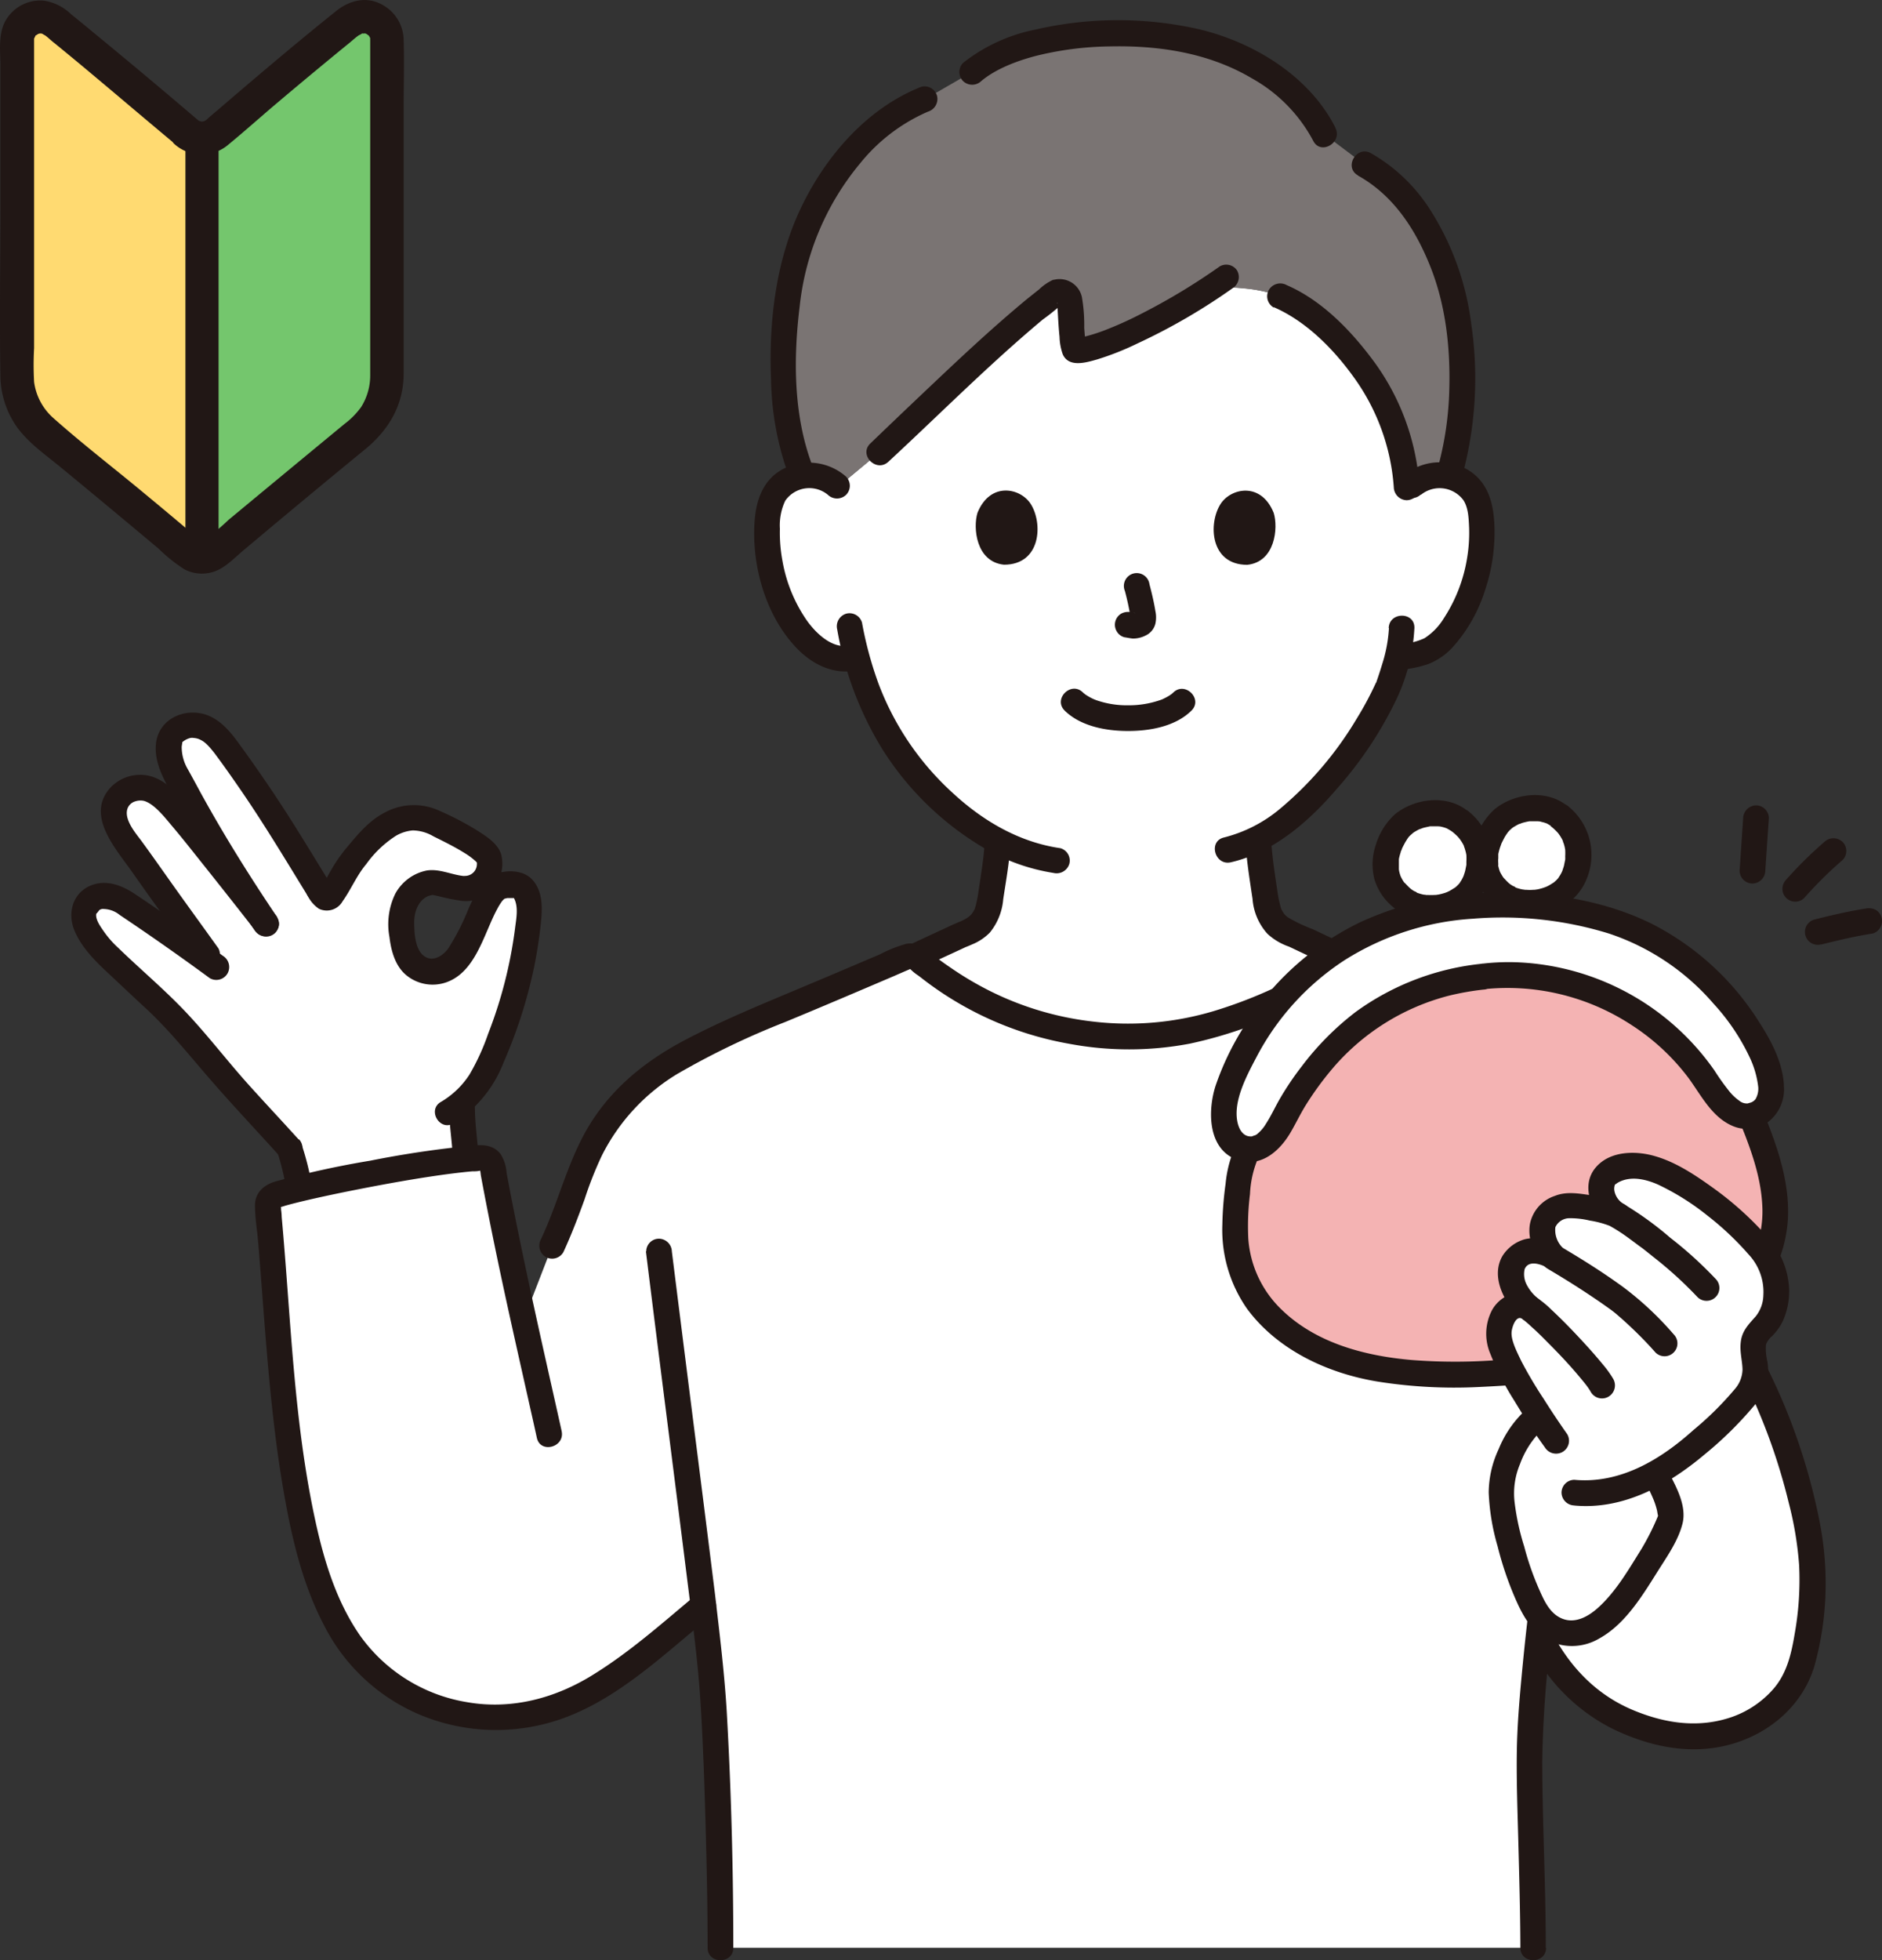<svg xmlns="http://www.w3.org/2000/svg" viewBox="0 0 317.88 331.01"><rect x="0" y="0" width="317.88" height="331.01" fill="#333333" stroke="none"/><defs><style>.cls-1{fill:#fff;}.cls-2{fill:#7a7473;}.cls-3{fill:#211715;}.cls-4{fill:#f4b3b3;}.cls-5{fill:#ffda71;}.cls-6{fill:#74c66d;}</style></defs><title>why_img02</title><g id="レイヤー_2" data-name="レイヤー 2"><g id="レイヤー_4" data-name="レイヤー 4"><g id="_02" data-name="02"><path class="cls-1" d="M49,194a50.33,50.33,0,0,1,1.58,6.74,270.89,270.89,0,0,1,28.14-5c0-.1,0-.15,0-.15-.1-2.41-.61-6-.61-8.34L78,186.08c2.77-2.34,4.15-5.06,5.62-8.73A80.44,80.44,0,0,0,88.07,163a58.09,58.09,0,0,0,1.3-9.91,4.33,4.33,0,0,0-1.52-3.43,5.38,5.38,0,0,0-3.67.09c-1.33.69-2.51,3.25-3.7,5.92a25.74,25.74,0,0,1-3.88,6.83A4.86,4.86,0,0,1,70,163c-1.27-1.05-1.92-3.19-2.11-4.82-.25-2.23-.39-3.94.58-6s3.22-3.43,4.9-3.17c1.29.19,4.11,1.06,5.41,1a4.2,4.2,0,0,0,3.86-4.51c0-.2-.05-.41-.09-.61-.4-1.46-4.66-3.77-6.55-4.69-2.13-1-4.21-2.36-6.56-2.18a11.43,11.43,0,0,0-7.37,4.22,32.15,32.15,0,0,0-4.17,5.54c-.58,1-1,1.88-1.63,2.83a3.35,3.35,0,0,1-.6.8.74.74,0,0,1-1,0,13.9,13.9,0,0,1-.87-1.25C50.71,145,48,140.33,44,134.44c-1.2-1.78-5.62-8.28-7.1-9.84a5.83,5.83,0,0,0-5-2.14,7.71,7.71,0,0,0-2.36,1.1,3.1,3.1,0,0,0-.95,1.86A9.92,9.92,0,0,0,30,131.17c.33.54,4.75,8.89,6.14,11.17.25.41,6.06,9.54,8.84,13.65-4.2-5.39-12.41-15.71-14.4-18.09C27.8,134.62,26,133.11,24,133a4.24,4.24,0,0,0-4.69,3.77,4.07,4.07,0,0,0,0,.78c.21,2.72,2.84,5.54,4.4,7.79,5.1,7.35,7.63,10.62,12.84,18-5.26-3.89-9.93-7.15-16-11.17-1.26-.83-3.88-1.23-5-.25a3.5,3.5,0,0,0-1.43,2.33c0,1.77.86,3.2,2.05,4.87a47.58,47.58,0,0,0,5,5.09c4,4,7,6,11.28,11.21C38.8,183.16,46.16,190.88,49,194"/><path class="cls-1" d="M227.73,162.17c-4-1.89-9.06-4.3-9.25-4.37-4.64-1.67-4.46-4.65-5-8a71.54,71.54,0,0,1-1-8.26c11.45-5.93,20.51-21.53,22.14-26,.29-.88.91-2.61,1.41-4.63l.27,0c2.14-.2,4.61-.58,6.22-1.86a18.42,18.42,0,0,0,4.75-6.25,28.86,28.86,0,0,0,3-15.34,9.71,9.71,0,0,0-1-3.89,6.84,6.84,0,0,0-4.92-3.27,3.42,3.42,0,0,0-.45,0,7.1,7.1,0,0,0-6.25,2.18A38.28,38.28,0,0,0,232,64.87c-2.48-4.14-9.08-12-15.76-14.85A24.42,24.42,0,0,0,211,48.77a48.84,48.84,0,0,0-6.28-.32c-7.55,5-18.36,10.6-23.18,10.74-.48,0-.72-4.95-.89-8.1-.07-1.34-1.45-2.33-2.45-1.57-9,6.86-21.25,19-29.73,26.91L141.8,82a7.16,7.16,0,0,0-5.75-1.68,3.57,3.57,0,0,0-.46,0,6.84,6.84,0,0,0-4.92,3.27,9.71,9.71,0,0,0-1,3.88,29,29,0,0,0,3,15.35,18.58,18.58,0,0,0,4.76,6.25c1.61,1.28,3.89,2.74,6.77,2l.54-.13a49.69,49.69,0,0,0,9.6,19.09A48.22,48.22,0,0,0,168.5,142a64,64,0,0,1-.94,7.81c-.59,3.35-.4,6.33-5,8-.17.06-4.16,1.92-8.12,3.75,0,0,.68,29.71,36.32,29.71S227.73,162.17,227.73,162.17Z"/><path class="cls-2" d="M246.05,53a43.23,43.23,0,0,0-2.17-8.06c-2.38-6.09-6-13.11-13.41-17.16l-6.78-5.1c-3.05-6.18-9.49-11.24-17.77-14.46-11-4.27-33.18-3.3-41.71,3.93l-8,4.62C146,20.6,137.44,32.34,134.48,43.41c-3,11.31-3.07,27.67,1.11,37l.46-.09A7.2,7.2,0,0,1,141.8,82l6.69-5.54c8.48-7.89,20.74-20,29.72-26.9,1-.77,2.39.22,2.46,1.57.16,3.14.41,8.11.89,8.1,4.82-.14,15.62-5.75,23.17-10.74a48.74,48.74,0,0,1,6.28.31A25.6,25.6,0,0,1,216.28,50C223,52.87,229.56,60.72,232,64.86a38.32,38.32,0,0,1,5.56,17.61,7.06,7.06,0,0,1,6.23-2.18,6.11,6.11,0,0,1,.85.18C247.36,71.82,247.54,61.41,246.05,53Z"/><path class="cls-1" d="M258.92,328.91c0-10.2-.6-23.09-.6-32.08q.26-10.41,1.55-20.76c.1.19.16.28.16.28,5,10,11.92,13.95,20.32,16.21s18.44-1,22.64-8.57c1.57-2.83,2-6.1,2.52-9.3,1.45-8.94.18-16-1.81-23.5a106.3,106.3,0,0,0-7.3-19.43s-6.58-15.38-16-32.19c-10.71-19-24.71-27.53-24.71-27.53-7.32-3-17.52-7.8-24.76-10.9a2,2,0,0,0-2,.21c-7.9,5.71-23.22,13.75-37.51,13.72A55.48,55.48,0,0,1,155,161.85a2,2,0,0,0-2-.21c-7.24,3.09-17.37,7.41-24.68,10.4-6.93,3.23-13.66,6-19.07,10.24a35.93,35.93,0,0,0-10.49,13.93c-1.18,3-3.25,9.42-5.46,14.14l-4.84,12.49c-1.91-8.65-3.67-17-5.3-25.85a1.82,1.82,0,0,0-1.86-1.49c-7.37.34-28.7,4.39-34.78,6.31a1.79,1.79,0,0,0-1.26,1.89c1.63,16.89,2.16,35.83,5.8,53.06,2.6,12.29,7.18,24.19,18.42,29.8a31,31,0,0,0,27.25.67c7.4-3.35,16.46-11.38,22.08-16.07.36,2.84.7,5.61,1,8.26,1.28,10.54,1.89,39.29,1.88,49.49Z"/><path class="cls-3" d="M95.16,211.44c1.34-2.9,2.48-5.89,3.57-8.89a62.83,62.83,0,0,1,2.92-7.4,33.86,33.86,0,0,1,12.8-13.83,133.19,133.19,0,0,1,18.18-8.74c6.09-2.52,12.15-5.1,18.21-7.69l2-.87c.3-.13.6-.25.9-.39.12,0-.12-.12,0,0a7.82,7.82,0,0,0,1.41,1.14c.59.46,1.19.92,1.8,1.37a56.5,56.5,0,0,0,23.53,10.1,54.83,54.83,0,0,0,20.47,0,73.26,73.26,0,0,0,18.44-6.64,82.94,82.94,0,0,0,7.51-4.27c1-.65,2-1.3,3-2,.19-.14.17-.16.13-.16a2.42,2.42,0,0,1,.8.33l2.17.94c5.95,2.63,11.86,5.37,17.84,7.95,1.41.6,2.81,1.19,4.23,1.77a2.18,2.18,0,0,0,2.67-1.51,2.23,2.23,0,0,0-1.52-2.67c-6-2.45-11.85-5.18-17.75-7.82-1.46-.66-2.92-1.3-4.38-1.94s-3.09-1.62-4.79-1.29c-1.36.26-2.46,1.29-3.59,2s-2.29,1.47-3.46,2.17A76.77,76.77,0,0,1,205,170.74a50.52,50.52,0,0,1-20.2,1.79,52.22,52.22,0,0,1-17.4-5.09,55.17,55.17,0,0,1-6.95-4.11c-1-.68-2-1.39-2.89-2.14-1.37-1.1-2.6-2.14-4.48-1.81a22.11,22.11,0,0,0-4.44,1.77l-4.52,1.92q-4.55,1.94-9.11,3.85c-6.4,2.69-12.82,5.32-19,8.54s-11.57,7.32-15.53,13.1c-3.45,5-5.11,10.77-7.29,16.4-.56,1.45-1.15,2.88-1.81,4.29a2.23,2.23,0,0,0,.78,3A2.19,2.19,0,0,0,95.16,211.44Z"/><path class="cls-3" d="M206,45a106.52,106.52,0,0,1-13.26,8,62.43,62.43,0,0,1-6.3,2.83,29.64,29.64,0,0,1-2.9.93c-.42.1-.84.19-1.27.27s.15-.05-.09,0-.79-.09-.08.11l1,.56c.25.22.41.94.33.4,0-.08-.13-.74-.08-.4-.11-.79-.16-1.58-.22-2.37a27.41,27.41,0,0,0-.4-5.21A3.87,3.87,0,0,0,178,47.25l-.12,0a8.4,8.4,0,0,0-2.38,1.63c-.66.52-1.32,1.05-2,1.59-6.05,5-11.75,10.38-17.44,15.77C153,69.14,150,72,147,74.89c-2,1.91,1,5,3.07,3.07,8.64-8,17-16.43,26.06-24a35.81,35.81,0,0,0,3-2.4c.38-.39.07,0-.29-.22.19.09-.47-.11-.23-.16,0,0,0-.15,0,.17,0,.14,0,.29,0,.44l.06,1.07c.08,1.34.15,2.67.29,4a9.61,9.61,0,0,0,.54,2.95c1,2.31,3.94,1.42,5.83.88A47.45,47.45,0,0,0,192.12,58a102,102,0,0,0,16.06-9.32,2.23,2.23,0,0,0,.77-3A2.18,2.18,0,0,0,206,45Z"/><path class="cls-3" d="M215.19,51.89c5.42,2.37,10,7,13.41,11.73a36,36,0,0,1,6.82,18.68,2.24,2.24,0,0,0,2.17,2.17,2.19,2.19,0,0,0,2.17-2.17,40.16,40.16,0,0,0-7.42-20.87c-3.85-5.3-8.87-10.62-15-13.28a2.24,2.24,0,0,0-3,.77,2.18,2.18,0,0,0,.78,3Z"/><path class="cls-3" d="M225.56,21.57c-4.4-8.77-14-14.57-23.34-16.7A62,62,0,0,0,174.87,5a28.77,28.77,0,0,0-12.2,5.62,2.19,2.19,0,0,0,0,3.07,2.22,2.22,0,0,0,3.07,0c2.37-2,5.88-3.37,9.15-4.23a54.06,54.06,0,0,1,12.4-1.62c8.45-.2,16.9,1.07,24.25,5.44a26.08,26.08,0,0,1,10.27,10.5c1.25,2.5,5,.3,3.74-2.19Z"/><path class="cls-3" d="M155.6,14.66c-9.2,3.63-16.21,11.78-20.37,20.56s-5.4,19.07-5,28.8a49.93,49.93,0,0,0,2.71,15.51,2.22,2.22,0,0,0,2.66,1.52,2.19,2.19,0,0,0,1.52-2.67C134,70,134,60.46,135.07,51.73A45.23,45.23,0,0,1,145.3,27.56a30,30,0,0,1,11.45-8.71,2.24,2.24,0,0,0,1.52-2.67,2.19,2.19,0,0,0-2.67-1.52Z"/><path class="cls-3" d="M229.37,29.65c6,3.34,9.71,9.08,12.2,15.31,2.64,6.58,3.42,13.84,3.22,20.89a55,55,0,0,1-1.91,13.07c-.75,2.69,3.43,3.84,4.18,1.15A62.93,62.93,0,0,0,248.5,54.7,46.52,46.52,0,0,0,241.29,35a28.73,28.73,0,0,0-9.73-9.13c-2.44-1.36-4.63,2.38-2.19,3.75Z"/><path class="cls-3" d="M46.86,194.58A44.21,44.21,0,0,1,48.39,201a2.16,2.16,0,0,0,4,.52,2.55,2.55,0,0,0,.22-1.67A44.21,44.21,0,0,0,51,193.43a2.3,2.3,0,0,0-1-1.3,2.16,2.16,0,0,0-3,.78,2.12,2.12,0,0,0-.22,1.67Z"/><path class="cls-3" d="M240,83.56a5,5,0,0,1,7,.68l.14.17c.89,1.32.93,3.16,1,4.69a25.77,25.77,0,0,1-.36,5.26,26.09,26.09,0,0,1-3.88,10,10.5,10.5,0,0,1-3.31,3.42,11.25,11.25,0,0,1-4.3,1,2.22,2.22,0,0,0-2.17,2.17,2.19,2.19,0,0,0,2.17,2.17,19.79,19.79,0,0,0,5-1,11.19,11.19,0,0,0,4.23-3,26.09,26.09,0,0,0,5.34-9.54,30.58,30.58,0,0,0,1.54-11.15c-.18-3.65-1.16-7.12-4.48-9.1a9.49,9.49,0,0,0-11,1.1,2.19,2.19,0,0,0,0,3.07,2.22,2.22,0,0,0,3.07,0Z"/><path class="cls-3" d="M234.6,106.06a24.51,24.51,0,0,1-1.15,6.12c-.23.78-.48,1.54-.74,2.31l-.21.61c0,.09-.07.18-.1.26-.16.45.13-.28,0-.06a54.92,54.92,0,0,1-3.21,6,59.6,59.6,0,0,1-12.91,15.21,23.75,23.75,0,0,1-9.54,4.91c-2.71.63-1.56,4.81,1.16,4.19,7.26-1.67,13.3-7,18-12.52A64.83,64.83,0,0,0,236,117.8a31.89,31.89,0,0,0,2.9-11.74c.09-2.79-4.25-2.79-4.34,0Z"/><path class="cls-3" d="M142.91,80.49a9.48,9.48,0,0,0-10.09-1.56c-3.63,1.61-5,5-5.34,8.76-.61,7.39,1.65,15.79,6.7,21.35,2.71,3,6.43,5,10.54,4.15,2.73-.6,1.57-4.78-1.15-4.18-2.9.63-5.59-1.92-7.17-4.06a25.25,25.25,0,0,1-4.23-10.19,25.64,25.64,0,0,1-.44-5.46,9.73,9.73,0,0,1,.9-4.74,4.94,4.94,0,0,1,7.21-1,2.22,2.22,0,0,0,3.07,0,2.17,2.17,0,0,0,0-3.06Z"/><path class="cls-3" d="M141.41,106.3A57.09,57.09,0,0,0,149,126.46a50.78,50.78,0,0,0,17.29,16.79,33.4,33.4,0,0,0,11.65,4.16,2.24,2.24,0,0,0,2.67-1.52,2.17,2.17,0,0,0-1.51-2.66c-6.93-1-13.06-4.59-18.15-9.3a47.6,47.6,0,0,1-12.59-18.55,62.58,62.58,0,0,1-2.76-10.23,2.19,2.19,0,0,0-2.67-1.52,2.22,2.22,0,0,0-1.52,2.67Z"/><path class="cls-3" d="M166.29,142.68c-.18,2.6-.62,5.15-1,7.73a21.53,21.53,0,0,1-.48,2.52l-.18.56c.13-.35,0,.09-.1.2a4.33,4.33,0,0,1-.31.51c-.24.36.17-.14-.17.21a3.25,3.25,0,0,1-.81.67,8.55,8.55,0,0,1-1.29.63c-.55.23-1.09.47-1.63.72l-7,3.25,1.09-.29h0c-2.8,0-2.8,4.33,0,4.33a6.35,6.35,0,0,0,2.41-.9l2.21-1,3.29-1.52,1-.47c.1-.05.47-.22,0,0-.67.32.88-.35.87-.35a8.82,8.82,0,0,0,3-2,10.25,10.25,0,0,0,2.26-5.62c.45-3,1-6,1.2-9.1a2.17,2.17,0,1,0-4.34,0Z"/><path class="cls-3" d="M210.33,141.79c.2,3.36.73,6.65,1.23,10a9.87,9.87,0,0,0,2.51,5.89,10.23,10.23,0,0,0,3.67,2.18c.58.22-.63-.3-.18-.08l.3.14,1.12.53,7.66,3.62a2.22,2.22,0,0,0,3-.78,2.17,2.17,0,0,0-.78-3l-7.12-3.38a26.26,26.26,0,0,1-4.21-2,3.37,3.37,0,0,1-.73-.73c-.11-.18-.22-.36-.32-.55s0,.1-.14-.35a18.78,18.78,0,0,1-.56-2.66c-.44-2.94-.9-5.85-1.08-8.82a2.21,2.21,0,0,0-2.17-2.17,2.19,2.19,0,0,0-2.16,2.17Z"/><path class="cls-3" d="M261.09,328.91c0-10.48-.57-21-.6-31.45a199.22,199.22,0,0,1,2-24.86c.39-3.12.68-5.58,1.21-8.73a2.24,2.24,0,0,0-1.52-2.67,2.19,2.19,0,0,0-2.67,1.52c-1.14,6.87-1.89,13.84-2.54,20.77-.38,4.11-.71,8.22-.77,12.35-.07,4.87.11,9.75.24,14.62.16,6.15.34,12.3.36,18.45,0,2.79,4.34,2.8,4.34,0Z"/><path class="cls-3" d="M109.1,211.33c2.25,18.2,4.6,36.38,6.87,54.57.87,7,1.86,14.06,2.32,21.14s.69,14.14.89,21.22c.19,6.88.34,13.77.34,20.66,0,2.79,4.34,2.79,4.34,0,0-13.18-.35-26.4-1.09-39.55-.39-6.76-1.22-13.44-2-20.15q-1.74-14-3.51-27.89-1.9-15-3.78-30a2.22,2.22,0,0,0-2.17-2.16,2.16,2.16,0,0,0-2.16,2.16Z"/><path class="cls-3" d="M94.86,241.63c-2-9-4.09-18.09-6-27.16q-1.41-6.61-2.7-13.25l-.6-3.19a6.73,6.73,0,0,0-1-3.14c-1.14-1.47-2.76-1.61-4.46-1.47A172.11,172.11,0,0,0,62.53,196a156.28,156.28,0,0,0-16,3.51c-1.92.56-3.45,1.86-3.46,4s.39,4.38.56,6.53c.39,4.66.72,9.32,1.09,14,.74,9.38,1.61,18.77,3.22,28,1.35,7.71,3.15,15.5,6.82,22.47a32.16,32.16,0,0,0,16.52,15.2,33.44,33.44,0,0,0,25.85-.35c7.21-3.1,13.43-8.5,19.38-13.5l3.82-3.21a2.19,2.19,0,0,0,0-3.07,2.22,2.22,0,0,0-3.07,0c-5.49,4.59-10.87,9.37-17,13.17-6.37,4-13.78,6-21.3,4.7A27.69,27.69,0,0,1,60.82,276.2c-3.93-5.66-6-12.35-7.47-19-3.75-17-4.2-34.45-5.77-51.7a9,9,0,0,0-.13-1.38c.09.34,0-.39-.07-.44.12.07-.29.27-.31.25.39-.1.77-.21,1.15-.34,1-.28,2-.53,3-.77,2.62-.62,5.26-1.18,7.9-1.71,5.66-1.13,11.82-2.25,17.25-2.94,1.13-.14,2.25-.27,3.38-.37.41,0,.81,0,1.22-.09s.17.1.1-.17c.09.3.11.73.17,1.06q1.16,6.21,2.44,12.39c1.74,8.42,3.64,16.8,5.52,25.18.49,2.21,1,4.42,1.48,6.64.61,2.72,4.79,1.57,4.18-1.16Z"/><path class="cls-3" d="M294.53,232.86a100.51,100.51,0,0,1,7.6,20.92,58.39,58.39,0,0,1,1.75,10.51,51.49,51.49,0,0,1-.74,11.56c-.56,3.37-1.31,6.72-3.61,9.36a16.61,16.61,0,0,1-6.86,4.68c-5.65,2-11.33,1.17-16.76-1.08-6.37-2.64-10.91-7.48-14-13.56-1.27-2.49-5-.29-3.75,2.19a31.52,31.52,0,0,0,14,14.39c6,2.95,12.69,4.51,19.3,2.95,6.93-1.63,12.9-6.48,15-13.42a51.94,51.94,0,0,0,1.89-12.76,53.87,53.87,0,0,0-1.11-12.14,102.48,102.48,0,0,0-8.9-25.79c-1.26-2.49-5-.3-3.75,2.19Z"/><path class="cls-3" d="M294.43,138.13l-.6,8.9A2.19,2.19,0,0,0,296,149.2a2.22,2.22,0,0,0,2.17-2.17l.6-8.9A2.17,2.17,0,0,0,296.6,136,2.23,2.23,0,0,0,294.43,138.13Z"/><path class="cls-3" d="M307.61,159.5c2.87-.72,5.75-1.4,8.68-1.86a2.14,2.14,0,0,0,1.29-1,2.18,2.18,0,0,0-.77-3,2.55,2.55,0,0,0-1.67-.22c-2.93.46-5.81,1.14-8.68,1.86a2.17,2.17,0,0,0,1.15,4.19Z"/><path class="cls-3" d="M304.76,151.62a67.2,67.2,0,0,1,6.46-6.39,2.17,2.17,0,0,0,0-3.06,2.22,2.22,0,0,0-3.07,0,68.25,68.25,0,0,0-6.46,6.38,2.29,2.29,0,0,0-.63,1.54,2.17,2.17,0,0,0,3.7,1.54Z"/><path class="cls-3" d="M50.49,192.47c-2.85-3.16-5.76-6.25-8.6-9.41-3.83-4.27-7.31-8.9-11.32-13-3.38-3.46-7.1-6.61-10.6-10a16.69,16.69,0,0,1-2.39-2.71c-.51-.75-1.56-2.11-1.3-3.12-.05.22.43-.51.56-.59a1.1,1.1,0,0,1,.73-.14,4.42,4.42,0,0,1,2.64,1q7.72,5.17,15.21,10.67a2.19,2.19,0,0,0,3-.77,2.22,2.22,0,0,0-.78-3q-7.3-5.4-14.85-10.43c-2.23-1.5-5-2.56-7.66-1.35-2.93,1.35-3.72,4.65-2.58,7.45s3.37,5.07,5.59,7.14c2,1.87,4,3.77,6,5.62,4.43,4,8.06,8.69,12,13.17,3.69,4.22,7.54,8.28,11.29,12.45,1.87,2.08,4.93-1,3.07-3.07Z"/><path class="cls-3" d="M36.85,160.09c-2.79-3.91-5.63-7.78-8.4-11.7-1.5-2.12-3-4.25-4.53-6.34-1-1.36-3.13-3.77-2.33-5.65a2,2,0,0,1,1.2-1.06,2.86,2.86,0,0,1,1.2-.15,2,2,0,0,1,.59.14c1.62.62,3.24,2.68,4.44,4.11,2,2.36,3.89,4.79,5.81,7.19q4.32,5.43,8.59,10.9a2.19,2.19,0,0,0,3.07,0,2.22,2.22,0,0,0,0-3.07q-4.17-5.36-8.4-10.65c-2.28-2.87-4.51-5.81-7-8.55-1.52-1.7-3.3-3.49-5.55-4.16a6.9,6.9,0,0,0-6.78,1.79c-4.49,4.75.87,10.5,3.63,14.46,3.5,5,7.13,9.94,10.67,14.92a2.23,2.23,0,0,0,3,.78,2.18,2.18,0,0,0,.78-3Z"/><path class="cls-3" d="M46.83,154.9c-4.64-6.88-9-13.84-13-21.14q-1.07-2-2.14-3.92a7.4,7.4,0,0,1-1-3.73c0-.1.13-.82.1-.78a3.32,3.32,0,0,1,1.35-.71,1.73,1.73,0,0,1,.6,0,2.92,2.92,0,0,1,.78.16,4,4,0,0,1,1.34.85,9.45,9.45,0,0,1,.92,1c.36.43.48.59.68.87,1.45,1.94,2.83,3.92,4.2,5.91,4,5.82,7.61,11.84,11.3,17.85,1.46,2.37,5.21.2,3.74-2.19-3.58-5.84-7.1-11.7-11-17.35-1.47-2.16-3-4.32-4.53-6.41s-3.52-4.41-6.42-4.88c-3.55-.58-7.08,1.49-7.42,5.26-.23,2.59.86,5,2.07,7.25,1.95,3.58,3.75,7.28,5.92,10.74q4.23,6.78,8.68,13.41c1.55,2.31,5.31.14,3.75-2.19Z"/><path class="cls-3" d="M75.88,187.22c0,2.79.49,5.56.61,8.34a2.17,2.17,0,0,0,4.34,0c-.13-2.78-.6-5.55-.61-8.34a2.17,2.17,0,0,0-4.34,0Z"/><path class="cls-3" d="M76.65,189.67a21.06,21.06,0,0,0,8.4-10.24,81.87,81.87,0,0,0,5.16-16.1,77,77,0,0,0,1.2-8c.21-2.39.21-5-1.6-6.89-1.49-1.51-4.12-1.57-6-.9-2.43.86-3.63,3.64-4.63,5.81a39.54,39.54,0,0,1-3.46,6.8c-.94,1.3-2.76,2.48-4.28,1.14-1.36-1.21-1.47-3.87-1.48-5.53,0-1.81.7-3.83,2.53-4.51a4.54,4.54,0,0,0,.5-.12c-.19,0,.51,0,.09,0a11.23,11.23,0,0,1,1.28.28,33.41,33.41,0,0,0,3.56.7A6,6,0,0,0,83.32,150a6.4,6.4,0,0,0,1.31-5.79c-.59-1.8-2.52-3-4-3.95a49,49,0,0,0-6.3-3.3,10.27,10.27,0,0,0-9.17.16c-2.58,1.28-4.43,3.41-6.23,5.58A27,27,0,0,0,56.48,146c-.43.69-.83,1.41-1.23,2.12-.13.23-.26.47-.4.7s-.27.48-.42.72c-.31.41-.24.4.22,0H55.8c.62.66.8.82.56.49a3.71,3.71,0,0,1-.23-.32,6.17,6.17,0,0,1-.39-.6c-1.46-2.37-5.21-.2-3.75,2.19a5.61,5.61,0,0,0,1.88,2.16,3.07,3.07,0,0,0,4-1.27c1.43-2,2.37-4.35,4-6.28a18.34,18.34,0,0,1,5-4.77,6.78,6.78,0,0,1,2.84-.91,7.08,7.08,0,0,1,3.5,1c1.77.88,3.55,1.75,5.23,2.8a11.76,11.76,0,0,1,1.93,1.43c.09.11.19.21.29.31l-.11-.15c.12.23.12.19,0-.09,0,0,0,.54,0,.38a2,2,0,0,1-2,2,1.72,1.72,0,0,1-.39,0c-2-.24-4-1.24-6.08-.91a7.78,7.78,0,0,0-5.3,3.89,11.78,11.78,0,0,0-1,7.34c.27,2.27.94,4.8,2.74,6.36a7,7,0,0,0,7,1.24c4.9-1.83,6.24-8.27,8.49-12.38a10.17,10.17,0,0,1,.78-1.26c.18-.23.5-.49.46-.47-.29.13.46-.08.41-.07l.27,0c.29,0,.58,0,.87,0,0,0,.14.22,0,0,.83,1.5.38,3.57.18,5.22a75.12,75.12,0,0,1-4.53,17.7,38.06,38.06,0,0,1-3.16,6.9,14.5,14.5,0,0,1-4.79,4.59C72.1,187.39,74.27,191.14,76.65,189.67Z"/><path class="cls-4" d="M209.58,214.08a26.19,26.19,0,0,1-.83-9.85c.28-3.1.54-7.44,2.08-10.16,3.88.32,5.7-5,7.35-7.75,8.52-14,19.34-19.94,32.36-21.43a40.38,40.38,0,0,1,36.94,16.67c1.69,2.38,4.56,7.69,8.32,6.88,2.86,7,5.42,14.7,3.29,21.94A22.88,22.88,0,0,1,292,220.94c-5,4.33-11.29,6.94-17.73,8.42-6.76,1.55-13.68,1.86-20.56,2.42a83.24,83.24,0,0,1-21.21-.72c-9-1.61-18.91-6.64-22.42-15.64C209.87,215,209.72,214.53,209.58,214.08Z"/><path class="cls-1" d="M250.54,164.89c-13,1.49-23.84,7.44-32.36,21.43-1.77,2.91-3.73,8.84-8.21,7.58-1.82-.51-2.62-2.07-3.08-3.83a13.38,13.38,0,0,1,.66-6.56c7-18.54,23-29.89,42.85-30.59,20.32-.71,36.14,5.36,46.52,23.56.87,1.54,2.35,5.79,2.21,7.53s-.57,3.12-2.18,4c-4.33,2.34-7.61-3.83-9.47-6.44A40.36,40.36,0,0,0,250.54,164.89Z"/><path class="cls-1" d="M246.74,138.84a8.46,8.46,0,0,1,1.75,11.28c-2.5,3.58-8.32,4.19-11.4,1.85-4.32-3.28-3.39-8.25-.92-11.67C238.27,137.39,243.54,136.31,246.74,138.84Z"/><path class="cls-1" d="M263.44,138c4.58,3.63,3.25,9.13,1.75,11.28-2.5,3.57-8.33,4.18-11.4,1.84-4.33-3.28-3.39-8.25-.92-11.67C255,136.5,260.24,135.43,263.44,138Z"/><path class="cls-3" d="M250.54,162.72A43.78,43.78,0,0,0,229,170.87a47.56,47.56,0,0,0-9.1,9.16,49.65,49.65,0,0,0-3.75,5.56c-.79,1.37-1.44,2.81-2.3,4.14a6.51,6.51,0,0,1-1.31,1.6,1.71,1.71,0,0,1-.59.4c-.06,0-.57.18-.42.16-1.51.19-2.31-1.15-2.56-2.64-.59-3.44,1.54-7.48,3.14-10.52a43.68,43.68,0,0,1,15-16.59,45.78,45.78,0,0,1,21.67-7,61,61,0,0,1,23,2.51,40,40,0,0,1,17.64,11.83,36.1,36.1,0,0,1,6.2,9.26,15.87,15.87,0,0,1,1.36,4.86,3.52,3.52,0,0,1-.46,2,1.74,1.74,0,0,1-.65.52c-.15.08-.78.23-.63.21a2,2,0,0,1-1.46-.45,8.43,8.43,0,0,1-1.58-1.46,38.9,38.9,0,0,1-2.61-3.64,42.78,42.78,0,0,0-32.88-18.26,38.29,38.29,0,0,0-6.15.19,2.23,2.23,0,0,0-2.17,2.17,2.19,2.19,0,0,0,2.17,2.17,38.22,38.22,0,0,1,24.95,6,37.4,37.4,0,0,1,9.7,9c2.19,3,4,6.73,7.64,8.17a6.09,6.09,0,0,0,5.76-.73,6.93,6.93,0,0,0,2.71-5.89c-.08-4-2.17-7.9-4.27-11.13A46.13,46.13,0,0,0,279,156c-7.45-3.67-15.73-5.12-24-5.27a55.68,55.68,0,0,0-25.25,5,47.31,47.31,0,0,0-18.54,16,46.79,46.79,0,0,0-5.88,11.58c-1.28,3.93-1.41,10.1,2.94,12.25,4.15,2,7.66-.84,9.69-4.29.87-1.48,1.59-3,2.5-4.5a52.83,52.83,0,0,1,4.22-5.87,38.36,38.36,0,0,1,20.16-12.79,46.07,46.07,0,0,1,5.7-1,2.22,2.22,0,0,0,2.17-2.17A2.18,2.18,0,0,0,250.54,162.72Z"/><path class="cls-3" d="M245.21,140.38a10.23,10.23,0,0,1,1,.89l.44.51c-.26-.32.11.18.19.31s.19.3.27.45l.16.31,0,.06c-.11-.26.11.29.13.36s.11.37.16.55.08.37.12.55c.09.42,0-.37,0,0a11.14,11.14,0,0,1,0,1.15c0,.18,0,.35,0,.53s0,.14,0,.22c0,.24,0-.22,0-.22s-.17.86-.2,1c-.08.3-.18.59-.28.88,0,.06-.05.11-.07.17-.06.21.1-.23.1-.23s-.15.33-.2.42a4.48,4.48,0,0,1-.35.6c-.11.18-.27.33,0,.07-.15.17-.28.34-.44.49a3.89,3.89,0,0,1-.36.34l-.25.21s.32-.21.11-.1-.64.42-1,.59c-.17.09-.57.25-.16.09l-.46.18a9.6,9.6,0,0,1-1.2.31c-.08,0-.59.09-.28.06s-.28,0-.37,0a10.84,10.84,0,0,1-1.14,0l-.36,0c.33,0-.27-.05-.34-.06a7.83,7.83,0,0,1-1.05-.3l-.21-.08c-.28-.09.34.19.1,0s-.28-.13-.41-.21-.29-.18-.44-.27-.24-.16,0,0-.25-.21-.24-.21c-.33-.28-.6-.6-.9-.9s0,0,0,.07l-.15-.22a5.51,5.51,0,0,1-.37-.61c-.09-.15-.27-.59-.11-.18-.06-.15-.12-.31-.17-.47s-.11-.37-.15-.56,0-.17-.05-.25c-.09-.4,0,.27,0,0s0-.71,0-1.07c0-.16,0-.33,0-.49,0,.55,0-.07,0-.24a7.54,7.54,0,0,1,.3-1.13c0-.16.11-.31.17-.47s.12-.31,0-.05.06-.15.09-.21c.16-.33.33-.65.52-1l.31-.5c.05-.08.38-.54.21-.32s0,0,.08-.08a2.39,2.39,0,0,1,.22-.23c.15-.15.33-.28.47-.43s-.09.07-.12.09l.34-.24.5-.29c.2-.11.41-.21.61-.3-.42.19.12,0,.29-.08.41-.13.84-.2,1.26-.3.25-.06-.12,0-.14,0l.43,0c.24,0,.47,0,.7,0l.61,0c-.52,0,.12,0,.28.06a6.55,6.55,0,0,1,.67.18l.25.09c.28.06-.42-.22,0,0a8.14,8.14,0,0,1,1.19.74,2.15,2.15,0,0,0,3-.78h0a2.22,2.22,0,0,0-.77-3c-3.52-2.7-8.81-2-12.11.65a11.46,11.46,0,0,0-3.24,5.14,10.09,10.09,0,0,0-.21,6,9.73,9.73,0,0,0,9.75,6.73,11.1,11.1,0,0,0,5.75-1.77,9.26,9.26,0,0,0,3.5-4.36,10.52,10.52,0,0,0-3-12.09,2.24,2.24,0,0,0-3.07,0A2.2,2.2,0,0,0,245.21,140.38Z"/><path class="cls-3" d="M261.9,139.49a9.34,9.34,0,0,1,1,.9c.16.16.3.33.45.51-.26-.32.11.18.19.3l.27.46c.06.1.1.21.16.31s.14.3,0,.05.1.3.13.37.11.36.16.55.07.37.11.55c.09.42,0-.37,0,0a11,11,0,0,1,0,1.15,4.41,4.41,0,0,1,0,.52,1.8,1.8,0,0,0,0,.22c0,.25,0-.21,0-.21s-.18.86-.2,1c-.08.3-.19.59-.28.88l-.07.18c-.07.21.1-.23.1-.23s-.15.32-.2.42-.22.4-.35.59-.28.34,0,.08l-.44.49-.36.33-.25.21s.31-.2.11-.09-.64.42-1,.59c-.17.09-.57.25-.16.09l-.47.17a8.37,8.37,0,0,1-1.19.32c-.08,0-.59.09-.29.06s-.28,0-.36,0a7.36,7.36,0,0,1-1.15,0c-.06,0-.68,0-.35,0s-.27-.05-.34-.07a7.4,7.4,0,0,1-1.05-.29l-.22-.08c-.28-.09.35.19.1,0s-.27-.14-.4-.21-.29-.18-.44-.27l0,0c.23.17-.25-.2-.25-.2-.32-.28-.59-.6-.89-.9s0,0,.05.07l-.16-.22c-.13-.2-.25-.4-.37-.61s-.27-.59-.11-.18c-.06-.16-.11-.31-.16-.47s-.11-.38-.15-.57,0-.16,0-.24c-.1-.41,0,.27,0,0s-.05-.71,0-1.07c0-.16,0-.33,0-.49,0,.55,0-.08,0-.24a11.06,11.06,0,0,1,.3-1.13c.06-.16.12-.32.17-.47s.13-.31,0-.05.07-.15.1-.21q.24-.49.51-1c.11-.17.21-.34.32-.5s.38-.54.21-.32,0,0,.08-.08l.21-.23c.15-.16.33-.28.48-.44s-.09.08-.12.09c.12-.07.22-.15.34-.23l.5-.29c.2-.11.4-.21.61-.3-.43.19.12,0,.28-.08a11.67,11.67,0,0,1,1.27-.3c.24-.06-.12,0-.15,0l.44,0c.23,0,.47,0,.7,0s.41,0,.61,0c-.52,0,.12,0,.28.06s.45.11.67.18l.24.09c.29.06-.41-.22.05,0a8,8,0,0,1,1.18.74,2.18,2.18,0,0,0,3-.78,2.23,2.23,0,0,0-.78-3c-3.51-2.7-8.8-2-12.1.66a11.24,11.24,0,0,0-3.24,5.14,10,10,0,0,0-.21,6,9.72,9.72,0,0,0,9.74,6.72,11,11,0,0,0,5.75-1.77,9.33,9.33,0,0,0,3.51-4.36,10.54,10.54,0,0,0-3-12.09,2.17,2.17,0,1,0-3.07,3.07Z"/><path class="cls-3" d="M208.92,193a20.17,20.17,0,0,0-1.91,6.89,57.61,57.61,0,0,0-.55,6.94A23.3,23.3,0,0,0,210.63,221c5.17,7,13.66,10.93,22.11,12.31a82.88,82.88,0,0,0,17,.91c5.6-.26,11.24-.7,16.8-1.38,10.32-1.25,21.05-4.23,28.55-11.87A23.22,23.22,0,0,0,302,205.6c.25-6.11-1.82-12.07-4.1-17.65a2.23,2.23,0,0,0-2.66-1.51,2.18,2.18,0,0,0-1.52,2.67c1.86,4.54,3.66,9.33,3.93,14.28a18.36,18.36,0,0,1-3.91,12.55c-5.73,7.29-15.09,10.59-23.93,12.07-5.13.86-10.34,1.14-15.52,1.55a95.09,95.09,0,0,1-15.83.1c-7.86-.68-16.09-2.82-21.93-8.45a18.37,18.37,0,0,1-5.69-12.12,44.07,44.07,0,0,1,.29-7.44,17.45,17.45,0,0,1,1.52-6.43c1.3-2.47-2.44-4.66-3.75-2.19Z"/><path class="cls-1" d="M261.45,211.79a8,8,0,0,1,.82.43c-1.88-2.18-2.51-5-1.06-6.81a5.46,5.46,0,0,1,4.11-1.8c2,.14,6.09.72,7.87,1.63-2.27-1.21-3.63-4.42-2.17-6.54.59-.85,3.21-2.14,5.7-1.78a16.73,16.73,0,0,1,6.78,2.54,52.28,52.28,0,0,1,10.62,8c2.94,3,5.49,5.32,5.81,9.5a9.18,9.18,0,0,1-1.69,6.58,13.09,13.09,0,0,0-1.8,2.14c-.93,1.83.1,4,0,6.08-.15,2.55-2.05,4.6-3.85,6.41-3.67,3.67-7.44,7.3-11.88,10-.35.22-.71.43-1.08.64.15.38.24.63.24.63.77,1.46,2.29,4.26,2.34,6.75,0,.66-1.06,3.19-2.5,5.57a96.69,96.69,0,0,1-6.71,9.7c-2.13,2.43-5.11,4.68-8.31,4.27-2.9-.37-4.82-2.53-6.07-5.17-2.57-5.47-3.56-9.69-4.78-15.66a23.83,23.83,0,0,1-.16-4.39c.09-2.87,2.91-8.53,5.08-10.41l1-1.19c-1.56-2.44-3-4.93-4.56-7.5-1-2.15-2.31-5.08-2.13-6.53a5.86,5.86,0,0,1,1.53-3.61,2.87,2.87,0,0,1,3.64-.36,8.22,8.22,0,0,1-2.73-3.81c-.44-1.53-.62-3.48.55-4.55A4.43,4.43,0,0,1,261.45,211.79Z"/><path class="cls-3" d="M278,250.55a26.61,26.61,0,0,1,1.34,2.8,13,13,0,0,1,.54,1.71c.05.24.08.52.14.76s0,.27,0,.4c.07-.38.07-.44,0-.16a42.37,42.37,0,0,1-2.77,5.51c-2.17,3.47-4.33,7.24-7.36,9.95-1.58,1.42-3.76,2.67-5.93,1.85s-3.14-3.05-4-5a47.72,47.72,0,0,1-2.51-7.21,41,41,0,0,1-1.62-7.43,12.73,12.73,0,0,1,.9-6.48,15.37,15.37,0,0,1,3.54-5.61c2.07-1.87-1-4.93-3.07-3.07a18.35,18.35,0,0,0-4.07,6.14,17.55,17.55,0,0,0-1.68,7.33,37.64,37.64,0,0,0,1.5,9.06,56.15,56.15,0,0,0,2.95,8.74c1.17,2.71,2.6,5.42,5.25,7a9.06,9.06,0,0,0,9-.17c4.59-2.54,7.53-7.68,10.27-12,1.47-2.29,3.13-4.78,3.78-7.45.72-3-1.16-6.33-2.49-8.85s-5.05-.28-3.75,2.19Z"/><path class="cls-3" d="M265.9,254.23c8.26.77,15.85-3.43,22-8.61a62.08,62.08,0,0,0,8.17-8,10.46,10.46,0,0,0,2.46-4.94,9.12,9.12,0,0,0,0-2.76,8.78,8.78,0,0,1-.24-2.89,3.54,3.54,0,0,1,1.06-1.44,9.34,9.34,0,0,0,1.73-2.41,12.09,12.09,0,0,0,1.11-5.52,14.07,14.07,0,0,0-4.15-9.33,54.79,54.79,0,0,0-8.5-7.6c-3-2.16-6.27-4.39-9.85-5.45-3.27-1-7.71-1-10.14,1.84-2.75,3.18-.63,8.09,2.6,10l2.19-3.75a19.42,19.42,0,0,0-5.79-1.56c-2-.29-4-.63-5.91.13a6.3,6.3,0,0,0-4.23,4.78c-.43,2.63.75,5.05,2.39,7l2.62-3.4a7.71,7.71,0,0,0-5.73-1.09,6.54,6.54,0,0,0-3.94,2.9c-2,3.51.36,8,3.05,10.31l2.62-3.41c-2.55-1.8-6-.34-7.4,2.19a8.61,8.61,0,0,0-.29,7.4,46.49,46.49,0,0,0,4,7.84c1.64,2.71,3.34,5.38,5.2,7.94a2.22,2.22,0,0,0,3,.78,2.18,2.18,0,0,0,.78-3c-1.41-2-2.74-4-4-6a71.09,71.09,0,0,1-3.76-6.35c-.66-1.4-1.7-3.36-1.64-4.78,0-.69.69-3.18,1.93-2.3,2,1.41,4.49-1.8,2.63-3.41a7.26,7.26,0,0,1-2.06-2.51,3.84,3.84,0,0,1-.29-2.52c.64-1.53,2.63-.89,3.73-.28,2.24,1.28,4.14-1.56,2.62-3.4a4.21,4.21,0,0,1-1.16-3.4,2.63,2.63,0,0,1,2.19-1.51,13.74,13.74,0,0,1,3.61.39,16.48,16.48,0,0,1,3.65,1c2.48,1.21,4.64-2.34,2.19-3.75a3.26,3.26,0,0,1-1.65-2.18,2,2,0,0,1,.09-1.17c0,.11-.06.07.07-.05-.16.16.34-.22.47-.29,2.11-1.15,4.65-.55,6.73.37a42,42,0,0,1,8.32,5.22,49.36,49.36,0,0,1,6.94,6.54,9.25,9.25,0,0,1,2.52,6.94,5.91,5.91,0,0,1-1.3,3.56c-1.13,1.28-2.23,2.35-2.49,4.13s.23,3.19.27,4.82a5.19,5.19,0,0,1-1.31,3.33,54.17,54.17,0,0,1-7,6.92c-5.55,5-12.38,9.1-20.09,8.39a2.18,2.18,0,0,0-2.17,2.16,2.21,2.21,0,0,0,2.17,2.17Z"/><path class="cls-3" d="M257.18,222.8c.12.07.24.16.35.24s.36.27,0,0,0,0,0,0c.39.32.77.65,1.13,1,1,.87,1.89,1.78,2.8,2.7,2,2,3.88,4,5.68,6.19.2.24.41.49.61.75.05.06.39.49.13.17s.05.06.11.14a9.45,9.45,0,0,1,.71,1.07,2.18,2.18,0,0,0,3,.78,2.21,2.21,0,0,0,.78-3,17.5,17.5,0,0,0-1.8-2.49c-.86-1.05-1.75-2.07-2.66-3.07-1.93-2.12-3.92-4.2-6-6.14a16.42,16.42,0,0,0-2.64-2.13,2.17,2.17,0,1,0-2.19,3.74Z"/><path class="cls-3" d="M261.37,214.23c3.59,2.12,7.13,4.37,10.52,6.8a17.13,17.13,0,0,1,1.5,1.2c.7.6,1.39,1.23,2.06,1.86,1.45,1.37,2.85,2.8,4.17,4.3a2.17,2.17,0,0,0,3.07-3.07,53.84,53.84,0,0,0-8.46-7.93c-3.41-2.49-7-4.75-10.66-6.9-2.41-1.42-4.6,2.32-2.19,3.74Z"/><path class="cls-3" d="M272.1,207.12a31.26,31.26,0,0,1,3.24,2.14c.67.48,1.32,1,2,1.47l.27.21.56.44,1.06.85a66.9,66.9,0,0,1,7.48,6.8,2.17,2.17,0,0,0,3.07-3.07A67,67,0,0,0,282.1,209a55.77,55.77,0,0,0-7.82-5.66,2.17,2.17,0,1,0-2.19,3.75Z"/><path class="cls-3" d="M179.83,120c2.73,2.66,7,3.44,10.71,3.44s8-.77,10.7-3.44c2-1.95-1.07-5-3.06-3.06-.09.09-.55.47-.27.26s-.34.22-.47.3-.48.28-.73.4-.34.17-.51.24c.29-.12,0,0-.15.05a16.13,16.13,0,0,1-5.51.91,15.64,15.64,0,0,1-5.42-.88s-.65-.27-.24-.09l-.43-.2a9.21,9.21,0,0,1-.81-.45c-.2-.12-.39-.26-.59-.39.56.37,0,0-.15-.17-2-1.95-5.06,1.11-3.07,3.07Z"/><path class="cls-3" d="M190,99.79a44.59,44.59,0,0,1,1,4.72l-.08-.57a2.81,2.81,0,0,1,0,.65l.08-.58c0,.1,0,.2-.07.3l.22-.52-.11.19.34-.44-.15.15.44-.34a2.75,2.75,0,0,1-.38.2l.52-.22a2.38,2.38,0,0,1-.63.18l.57-.08a1.94,1.94,0,0,1-.59,0l.58.08c-.23,0-.45-.09-.67-.12a2.42,2.42,0,0,0-1.67.22,2.18,2.18,0,0,0-.78,3h0a2.1,2.1,0,0,0,1.3,1c.48.07,1,.19,1.44.22a4.65,4.65,0,0,0,2.11-.5,3,3,0,0,0,1.68-2,5,5,0,0,0,0-2.15c-.25-1.53-.6-3-1-4.52A2.17,2.17,0,1,0,190,99.79Z"/><path class="cls-3" d="M165.1,86.6c-.77,2.5-.27,8.27,4.48,8.76,6.27,0,6.61-7,4.5-10.28C172.35,82.39,167.26,81.28,165.1,86.6Z"/><path class="cls-3" d="M215.14,86.62c.77,2.51.27,8.27-4.48,8.76-6.28,0-6.61-7-4.49-10.29C207.9,82.41,213,81.3,215.14,86.62Z"/><path class="cls-5" d="M31.55,22.34c-7-6-14.7-12.4-22.26-18.58a3.94,3.94,0,0,0-6.43,3V63.39A12.42,12.42,0,0,0,7.37,73c7.76,6.4,15.17,12.5,23.4,19.43a5.17,5.17,0,0,0,3.35,1.22V23.28A4,4,0,0,1,31.55,22.34Z"/><path class="cls-6" d="M59,3.65C51.54,9.65,44,16,36.67,22.32a4,4,0,0,1-2.55,1V93.6a5.19,5.19,0,0,0,3.35-1.22c8.22-6.93,15.63-13,23.38-19.42a12.46,12.46,0,0,0,4.53-9.59V6.73a4,4,0,0,0-3.94-4A4,4,0,0,0,59,3.65Z"/><path class="cls-3" d="M31.32,23.76V92.18c0,3.6,5.6,3.61,5.6,0V23.76C36.92,20.16,31.32,20.15,31.32,23.76Z"/><path class="cls-3" d="M33.53,20.36Q24.92,13,16.19,5.83,14.12,4.1,12,2.4A8.39,8.39,0,0,0,7.41.11,6.74,6.74,0,0,0,.72,3.91c-1,2.18-.66,4.8-.66,7.14V34.36c0,9.67-.14,19.36,0,29a15.37,15.37,0,0,0,2.82,8.78c2,2.74,4.88,4.71,7.47,6.85q8.27,6.81,16.47,13.69a26.4,26.4,0,0,0,4.35,3.47,6.38,6.38,0,0,0,5.4.22c1.7-.72,3.07-2.2,4.47-3.37l4.41-3.7q8.13-6.8,16.32-13.51c3.93-3.25,6.38-7.42,6.41-12.63V18.13c0-3.78.12-7.59,0-11.37A6.88,6.88,0,0,0,64.91,1C62.09-.78,59,0,56.61,2c-5.8,4.64-11.48,9.44-17.13,14.26q-2,1.72-4.06,3.47c-.49.43-.73.78-1.37.81a4.44,4.44,0,0,0-.52-.15,2.9,2.9,0,0,0-4,0c-1,1-1.2,3,0,4a6.92,6.92,0,0,0,9.08,0c2.75-2.26,5.41-4.65,8.13-6.95s5.45-4.58,8.2-6.85c1.37-1.13,2.73-2.25,4.1-3.36.51-.42,1-.88,1.55-1.26,0,0,.84-.41.4-.24.48-.19-.18-.07.37-.07.77,0-.39-.16.35,0s-.22-.13.21.09c.11.06.54.42.21.13.5.44-.07-.27.26.3.19.34.12.15.14.58V53.17c0,3.38,0,6.77,0,10.16A10,10,0,0,1,61,68.73a13.18,13.18,0,0,1-2.79,2.84l-3.89,3.21q-7.87,6.5-15.71,13a42.78,42.78,0,0,1-3.85,3.26c-.83.53-1.2,0-2.05-.75q-4-3.39-8.09-6.77c-5.14-4.29-10.5-8.39-15.51-12.84a9.86,9.86,0,0,1-3.35-6.19,51.62,51.62,0,0,1,0-5.7V8.05c0-.41,0-.84,0-1.25s0-.26.15-.58,0-.14.35-.36A.9.9,0,0,1,7,5.67c.44.09-.5-.28.24.07-.44-.21.41.26.4.25.54.39,1,.87,1.57,1.3q2.19,1.79,4.36,3.59,4,3.34,8,6.72t8,6.72a2.88,2.88,0,0,0,4,0A2.83,2.83,0,0,0,33.53,20.36Z"/></g></g></g></svg>